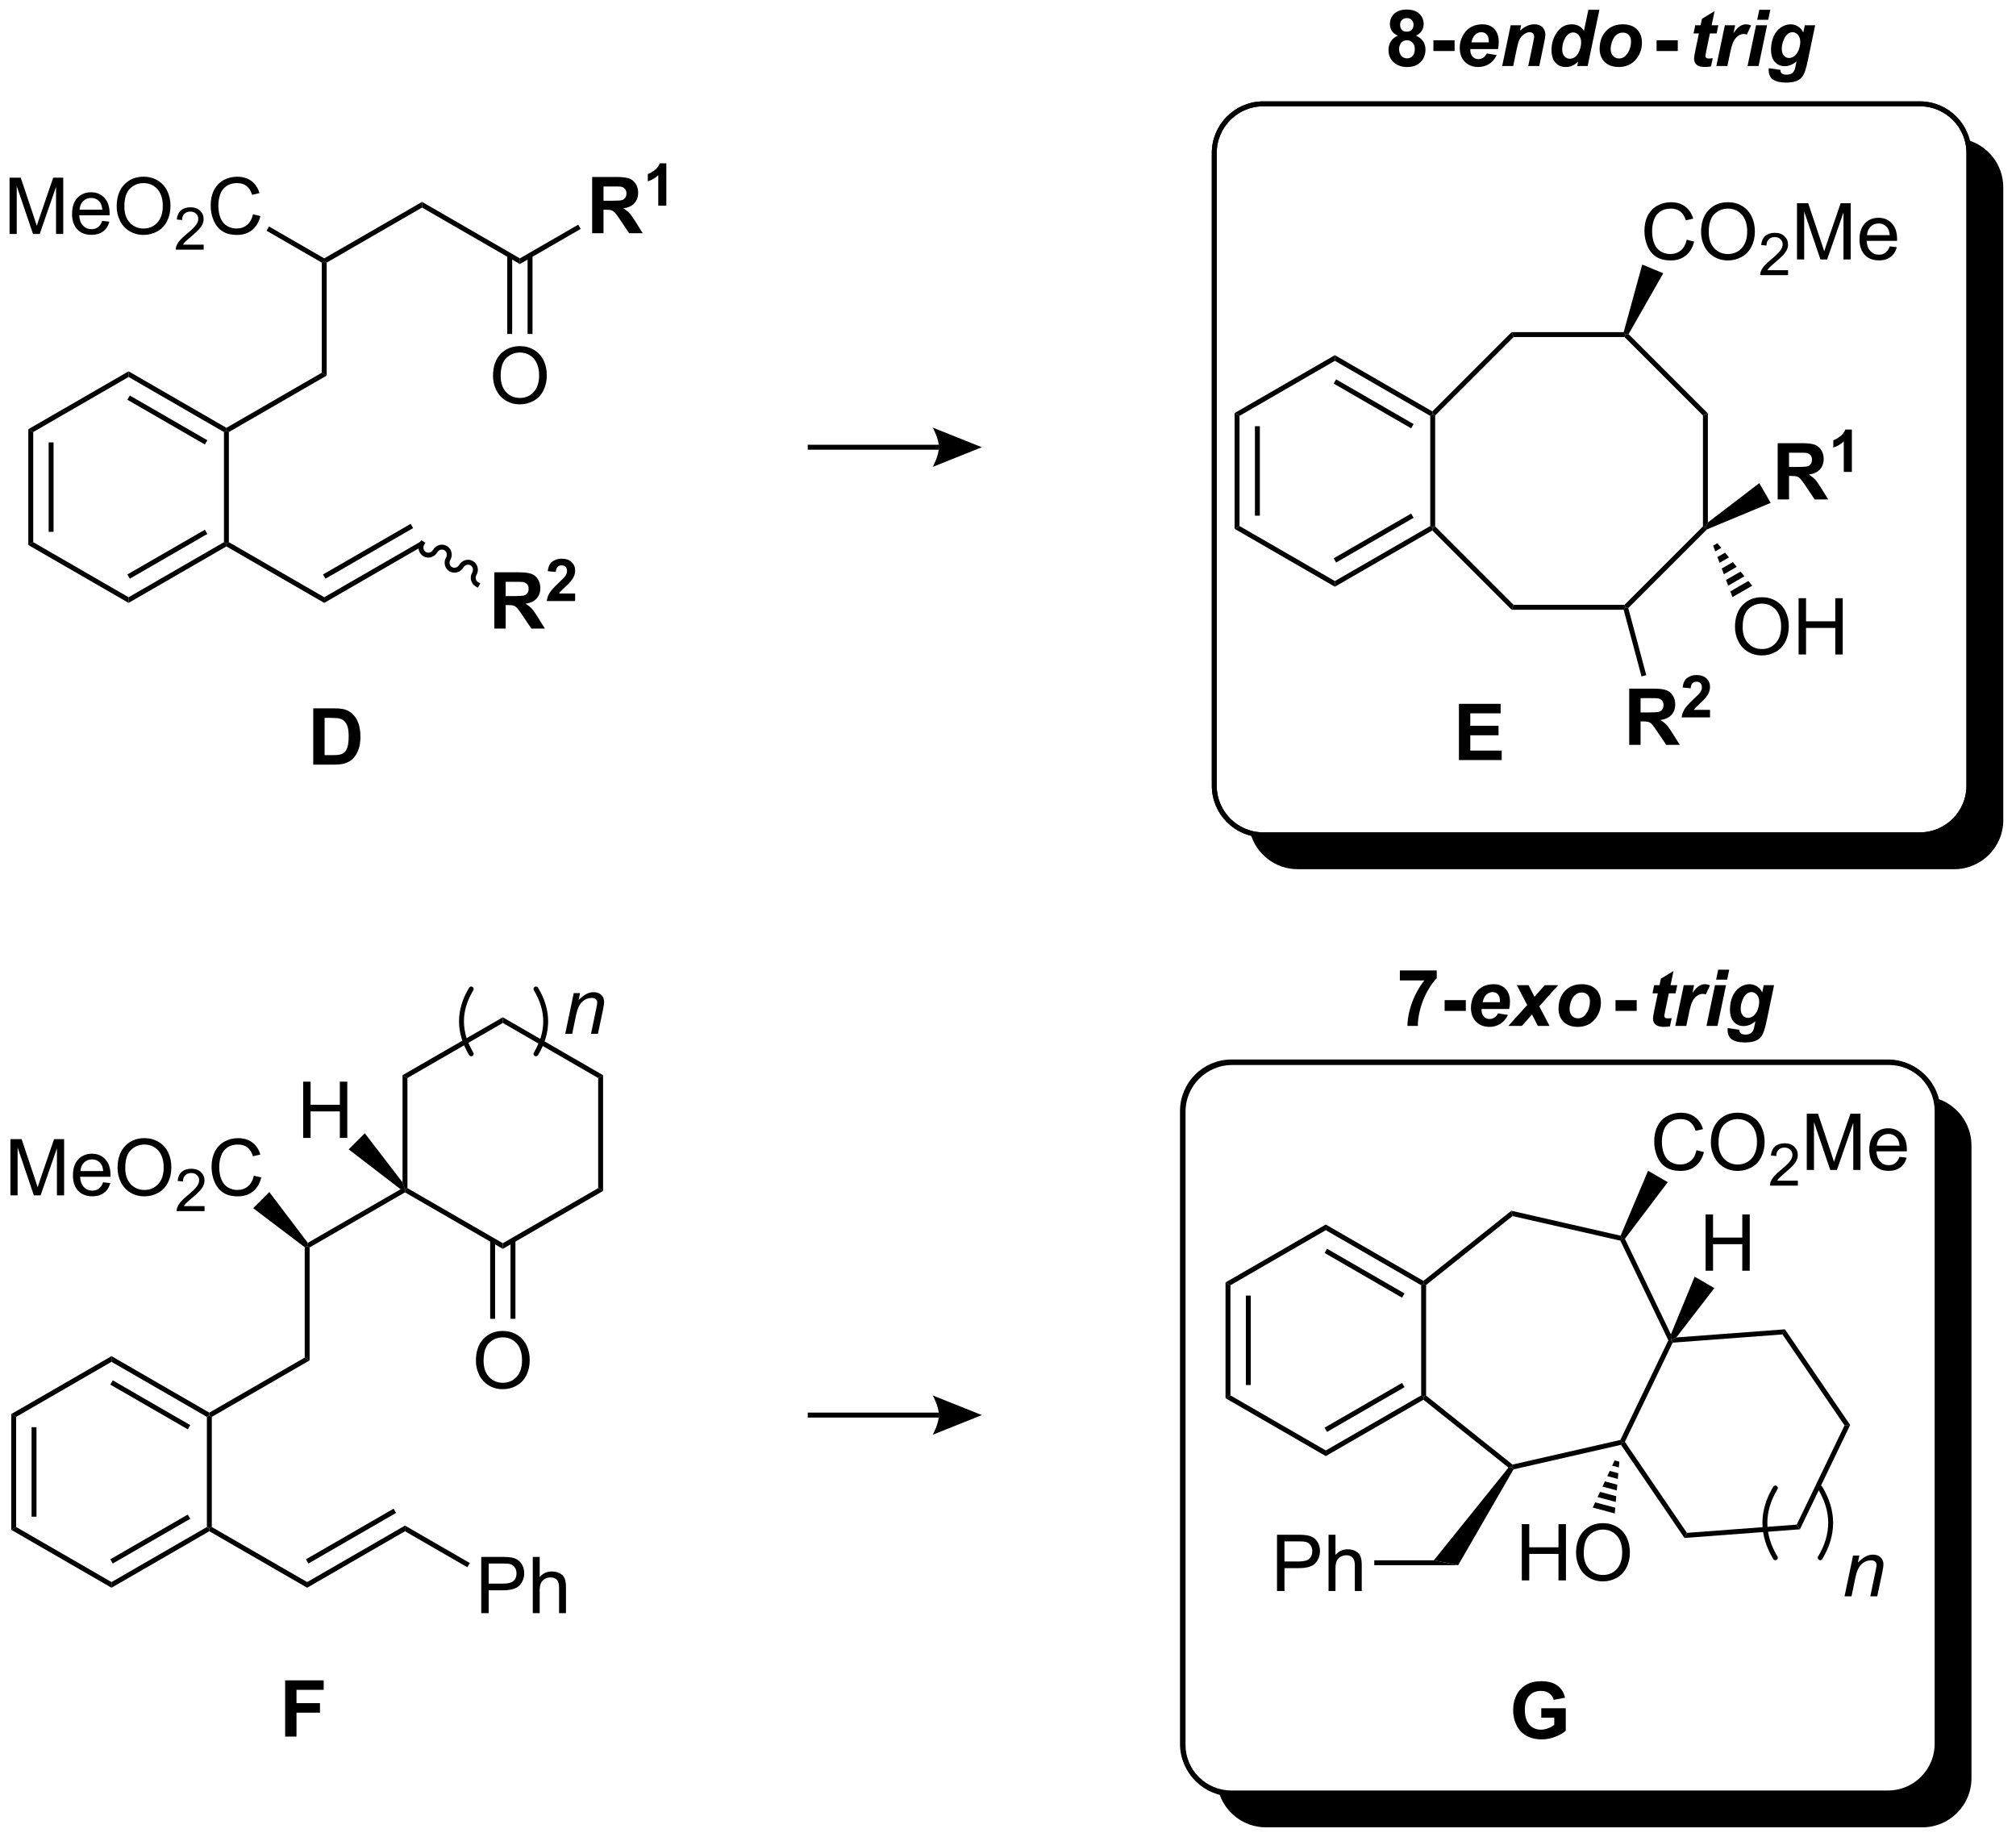 <?xml version="1.0" encoding="UTF-8"?>
<!DOCTYPE svg PUBLIC '-//W3C//DTD SVG 1.0//EN'
          'http://www.w3.org/TR/2001/REC-SVG-20010904/DTD/svg10.dtd'>
<svg stroke-dasharray="none" shape-rendering="auto" xmlns="http://www.w3.org/2000/svg" font-family="'Dialog'" text-rendering="auto" width="563" fill-opacity="1" color-interpolation="auto" color-rendering="auto" preserveAspectRatio="xMidYMid meet" font-size="12px" viewBox="0 0 563 513" fill="black" xmlns:xlink="http://www.w3.org/1999/xlink" stroke="black" image-rendering="auto" stroke-miterlimit="10" stroke-linecap="square" stroke-linejoin="miter" font-style="normal" stroke-width="1" height="513" stroke-dashoffset="0" font-weight="normal" stroke-opacity="1"
><!--Generated by the Batik Graphics2D SVG Generator--><defs id="genericDefs"
  /><g
  ><defs id="defs1"
    ><clipPath clipPathUnits="userSpaceOnUse" id="clipPath1"
      ><path d="M2.03 2.343 L212.818 2.343 L212.818 194.701 L2.03 194.701 L2.03 2.343 Z"
      /></clipPath
      ><clipPath clipPathUnits="userSpaceOnUse" id="clipPath2"
      ><path d="M12.816 22.087 L12.816 209.097 L217.742 209.097 L217.742 22.087 Z"
      /></clipPath
      ><clipPath clipPathUnits="userSpaceOnUse" id="clipPath3"
      ><path d="M12.816 22.087 L12.816 208.989 L217.357 208.989 L217.357 22.087 Z"
      /></clipPath
    ></defs
    ><g stroke-width="0.5" transform="scale(2.667,2.667) translate(-2.03,-2.343) matrix(1.029,0,0,1.029,-11.152,-20.376)"
    ><path fill="none" d="M133.202 135.203 C133.202 132.442 135.44 130.203 138.202 130.203 L138.202 130.203 L205.031 130.203 C207.792 130.203 210.031 132.442 210.031 135.203 L210.031 135.203 L210.031 199.625 C210.031 202.386 207.792 204.625 205.031 204.625 L205.031 204.625 L138.202 204.625 C135.44 204.625 133.202 202.386 133.202 199.625 Z" clip-path="url(#clipPath3)"
    /></g
    ><g stroke-width="0.5" transform="matrix(2.743,0,0,2.743,-35.152,-60.583)"
    ><path fill="none" d="M133.202 135.203 C133.202 132.442 135.44 130.203 138.202 130.203 L138.202 130.203 L205.031 130.203 C207.792 130.203 210.031 132.442 210.031 135.203 L210.031 135.203 L210.031 199.625 C210.031 202.386 207.792 204.625 205.031 204.625 L205.031 204.625 L138.202 204.625 C135.44 204.625 133.202 202.386 133.202 199.625 Z" clip-path="url(#clipPath3)"
    /></g
    ><g transform="matrix(2.743,0,0,2.743,-35.152,-60.583)"
    ><path d="M209.854 133.88 C209.969 134.302 210.031 134.745 210.031 135.203 L210.031 199.625 C210.031 202.386 207.792 204.625 205.031 204.625 L138.202 204.625 C137.744 204.625 137.3 204.563 136.879 204.448 L136.879 204.448 C137.459 206.567 139.398 208.125 141.702 208.125 L208.531 208.125 C211.292 208.125 213.531 205.886 213.531 203.125 L213.531 138.703 C213.531 136.4 211.973 134.46 209.854 133.88 Z" stroke="none" clip-path="url(#clipPath3)"
    /></g
    ><g transform="matrix(2.743,0,0,2.743,-35.152,-60.583)"
    ><path d="M155.133 25.718 Q154.709 25.538 154.514 25.226 Q154.321 24.911 154.321 24.536 Q154.321 23.895 154.769 23.479 Q155.217 23.059 156.04 23.059 Q156.857 23.059 157.308 23.479 Q157.758 23.895 157.758 24.536 Q157.758 24.934 157.55 25.244 Q157.344 25.554 156.969 25.718 Q157.446 25.911 157.693 26.278 Q157.943 26.645 157.943 27.124 Q157.943 27.919 157.435 28.416 Q156.93 28.911 156.092 28.911 Q155.31 28.911 154.79 28.499 Q154.178 28.015 154.178 27.171 Q154.178 26.708 154.407 26.32 Q154.639 25.929 155.133 25.718 ZM155.36 24.614 Q155.36 24.942 155.545 25.127 Q155.732 25.309 156.04 25.309 Q156.352 25.309 156.54 25.124 Q156.727 24.937 156.727 24.609 Q156.727 24.301 156.542 24.116 Q156.357 23.929 156.053 23.929 Q155.735 23.929 155.548 24.116 Q155.36 24.304 155.36 24.614 ZM155.258 27.067 Q155.258 27.52 155.49 27.775 Q155.725 28.028 156.071 28.028 Q156.412 28.028 156.633 27.783 Q156.857 27.538 156.857 27.077 Q156.857 26.676 156.631 26.432 Q156.404 26.187 156.055 26.187 Q155.654 26.187 155.456 26.465 Q155.258 26.741 155.258 27.067 ZM158.752 27.281 L158.752 26.184 L160.908 26.184 L160.908 27.281 L158.752 27.281 Z" stroke="none" clip-path="url(#clipPath3)"
    /></g
    ><g transform="matrix(2.743,0,0,2.743,-35.152,-60.583)"
    ><path d="M165.325 27.083 L162.512 27.083 Q162.51 27.148 162.51 27.184 Q162.51 27.598 162.744 27.854 Q162.981 28.106 163.322 28.106 Q163.88 28.106 164.192 27.528 L165.197 27.695 Q164.903 28.301 164.413 28.606 Q163.924 28.908 163.315 28.908 Q162.478 28.908 161.955 28.38 Q161.432 27.848 161.432 26.976 Q161.432 26.124 161.903 25.46 Q162.549 24.562 163.744 24.562 Q164.505 24.562 164.952 25.033 Q165.403 25.505 165.403 26.351 Q165.403 26.757 165.325 27.083 ZM164.38 26.398 Q164.385 26.325 164.385 26.286 Q164.385 25.825 164.176 25.596 Q163.971 25.364 163.622 25.364 Q163.275 25.364 162.999 25.627 Q162.723 25.887 162.627 26.398 L164.38 26.398 ZM166.618 24.661 L167.68 24.661 L167.571 25.2 Q167.969 24.856 168.316 24.71 Q168.662 24.562 169.045 24.562 Q169.555 24.562 169.85 24.856 Q170.147 25.148 170.147 25.632 Q170.147 25.851 170.016 26.46 L169.529 28.809 L168.407 28.809 L168.899 26.452 Q169.008 25.926 169.008 25.825 Q169.008 25.609 168.881 25.486 Q168.756 25.364 168.529 25.364 Q168.282 25.364 167.98 25.572 Q167.68 25.778 167.508 26.116 Q167.383 26.359 167.227 27.106 L166.873 28.809 L165.751 28.809 L166.618 24.661 ZM174.455 28.809 L173.393 28.809 L173.486 28.359 Q173.182 28.653 172.885 28.781 Q172.59 28.908 172.221 28.908 Q171.575 28.908 171.174 28.468 Q170.775 28.028 170.775 27.169 Q170.775 26.171 171.338 25.366 Q171.9 24.562 172.825 24.562 Q173.661 24.562 174.08 25.226 L174.528 23.083 L175.65 23.083 L174.455 28.809 ZM171.864 27.122 Q171.864 27.567 172.088 27.817 Q172.315 28.067 172.643 28.067 Q172.947 28.067 173.21 27.859 Q173.473 27.648 173.632 27.218 Q173.791 26.788 173.791 26.395 Q173.791 25.945 173.549 25.669 Q173.307 25.39 172.989 25.39 Q172.497 25.39 172.179 25.937 Q171.864 26.484 171.864 27.122 ZM175.673 27.085 Q175.673 25.934 176.324 25.249 Q176.975 24.562 178.032 24.562 Q178.951 24.562 179.467 25.07 Q179.982 25.575 179.982 26.429 Q179.982 27.437 179.337 28.174 Q178.693 28.908 177.61 28.908 Q177.024 28.908 176.571 28.674 Q176.118 28.437 175.894 28.007 Q175.673 27.577 175.673 27.085 ZM178.868 26.286 Q178.868 25.887 178.636 25.648 Q178.404 25.406 178.037 25.406 Q177.673 25.406 177.391 25.632 Q177.11 25.856 176.954 26.283 Q176.798 26.71 176.798 27.07 Q176.798 27.515 177.04 27.778 Q177.282 28.038 177.649 28.038 Q178.11 28.038 178.423 27.645 Q178.868 27.085 178.868 26.286 Z" stroke="none" clip-path="url(#clipPath3)"
    /></g
    ><g transform="matrix(2.743,0,0,2.743,-35.152,-60.583)"
    ><path d="M181.473 27.281 L181.473 26.184 L183.63 26.184 L183.63 27.281 L181.473 27.281 Z" stroke="none" clip-path="url(#clipPath3)"
    /></g
    ><g transform="matrix(2.743,0,0,2.743,-35.152,-60.583)"
    ><path d="M185.236 25.491 L185.408 24.661 L185.955 24.661 L186.093 23.997 L187.377 23.223 L187.077 24.661 L187.76 24.661 L187.588 25.491 L186.9 25.491 L186.538 27.231 Q186.44 27.702 186.44 27.77 Q186.44 27.898 186.52 27.971 Q186.603 28.044 186.82 28.044 Q186.893 28.044 187.19 28.015 L187.015 28.848 Q186.726 28.908 186.421 28.908 Q185.827 28.908 185.557 28.679 Q185.288 28.45 185.288 28.044 Q185.288 27.851 185.432 27.161 L185.781 25.491 L185.236 25.491 ZM188.424 24.661 L189.471 24.661 L189.304 25.465 Q189.89 24.562 190.572 24.562 Q190.815 24.562 191.093 24.684 L190.663 25.601 Q190.51 25.546 190.338 25.546 Q190.049 25.546 189.749 25.765 Q189.452 25.984 189.283 26.351 Q189.117 26.715 188.952 27.507 L188.679 28.809 L187.557 28.809 L188.424 24.661 ZM191.928 23.083 L193.05 23.083 L192.839 24.098 L191.717 24.098 L191.928 23.083 ZM191.6 24.661 L192.722 24.661 L191.855 28.809 L190.732 28.809 L191.6 24.661 ZM192.898 29.028 L194.08 29.2 Q194.08 29.38 194.137 29.471 Q194.197 29.564 194.327 29.627 Q194.46 29.692 194.687 29.692 Q195.041 29.692 195.257 29.551 Q195.416 29.442 195.518 29.2 Q195.58 29.049 195.679 28.536 L195.718 28.34 Q195.135 28.825 194.515 28.825 Q193.906 28.825 193.515 28.395 Q193.124 27.965 193.124 27.137 Q193.124 26.406 193.39 25.796 Q193.656 25.187 194.135 24.874 Q194.617 24.562 195.117 24.562 Q195.531 24.562 195.874 24.781 Q196.218 24.999 196.408 25.395 L196.565 24.661 L197.617 24.661 L196.898 28.116 Q196.721 28.95 196.598 29.304 Q196.478 29.661 196.322 29.872 Q196.166 30.083 195.927 30.226 Q195.69 30.369 195.364 30.432 Q195.041 30.494 194.663 30.494 Q193.783 30.494 193.333 30.192 Q192.885 29.892 192.885 29.192 Q192.885 29.119 192.898 29.028 ZM194.218 27.023 Q194.218 27.497 194.429 27.744 Q194.643 27.991 194.963 27.991 Q195.257 27.991 195.531 27.77 Q195.807 27.546 195.952 27.137 Q196.101 26.726 196.101 26.343 Q196.101 25.903 195.861 25.635 Q195.624 25.364 195.312 25.364 Q195.01 25.364 194.757 25.604 Q194.507 25.84 194.343 26.335 Q194.218 26.718 194.218 27.023 Z" stroke="none" clip-path="url(#clipPath3)"
    /></g
    ><g stroke-width="0.5" transform="matrix(2.743,0,0,2.743,-35.152,-60.583)"
    ><path fill="none" d="M136.441 37.657 C136.441 34.896 138.679 32.657 141.441 32.657 L141.441 32.657 L208.27 32.657 C211.031 32.657 213.27 34.896 213.27 37.657 L213.27 37.657 L213.27 102.079 C213.27 104.84 211.031 107.079 208.27 107.079 L208.27 107.079 L141.441 107.079 C138.679 107.079 136.441 104.84 136.441 102.079 Z" clip-path="url(#clipPath3)"
    /></g
    ><g stroke-width="0.5" transform="matrix(2.743,0,0,2.743,-35.152,-60.583)"
    ><path fill="none" d="M136.441 37.657 C136.441 34.896 138.679 32.657 141.441 32.657 L141.441 32.657 L208.27 32.657 C211.031 32.657 213.27 34.896 213.27 37.657 L213.27 37.657 L213.27 102.079 C213.27 104.84 211.031 107.079 208.27 107.079 L208.27 107.079 L141.441 107.079 C138.679 107.079 136.441 104.84 136.441 102.079 Z" clip-path="url(#clipPath3)"
    /></g
    ><g transform="matrix(2.743,0,0,2.743,-35.152,-60.583)"
    ><path d="M213.093 36.334 L213.093 36.334 C213.208 36.756 213.27 37.199 213.27 37.657 L213.27 102.079 C213.27 104.84 211.031 107.079 208.27 107.079 L141.441 107.079 C140.983 107.079 140.539 107.017 140.118 106.902 L140.118 106.902 C140.698 109.021 142.637 110.579 144.941 110.579 L211.77 110.579 C214.531 110.579 216.77 108.34 216.77 105.579 L216.77 41.157 C216.77 38.854 215.213 36.914 213.093 36.334 Z" stroke="none" clip-path="url(#clipPath3)"
    /></g
    ><g transform="matrix(2.743,0,0,2.743,-35.152,-60.583)"
    ><path d="M15.698 65.784 L16.198 66.073 L16.198 77.284 L15.698 77.573 ZM17.768 67.124 L17.768 76.234 L18.268 76.234 L18.268 67.124 Z" stroke="none" clip-path="url(#clipPath3)"
    /></g
    ><g transform="matrix(2.743,0,0,2.743,-35.152,-60.583)"
    ><path d="M15.698 77.573 L16.198 77.284 L25.907 82.89 L25.907 83.467 Z" stroke="none" clip-path="url(#clipPath3)"
    /></g
    ><g transform="matrix(2.743,0,0,2.743,-35.152,-60.583)"
    ><path d="M25.907 83.467 L25.907 82.89 L35.617 77.284 L35.867 77.429 L35.867 77.717 ZM26.032 81.005 L33.922 76.45 L33.672 76.017 L25.782 80.572 Z" stroke="none" clip-path="url(#clipPath3)"
    /></g
    ><g transform="matrix(2.743,0,0,2.743,-35.152,-60.583)"
    ><path d="M36.117 77.284 L35.867 77.429 L35.617 77.284 L35.617 66.073 L35.867 65.929 L36.117 66.073 Z" stroke="none" clip-path="url(#clipPath3)"
    /></g
    ><g transform="matrix(2.743,0,0,2.743,-35.152,-60.583)"
    ><path d="M35.867 65.64 L35.867 65.929 L35.617 66.073 L25.907 60.467 L25.907 59.89 ZM33.922 66.907 L26.032 62.352 L25.782 62.785 L33.672 67.34 Z" stroke="none" clip-path="url(#clipPath3)"
    /></g
    ><g transform="matrix(2.743,0,0,2.743,-35.152,-60.583)"
    ><path d="M25.907 59.89 L25.907 60.467 L16.198 66.073 L15.698 65.784 Z" stroke="none" clip-path="url(#clipPath3)"
    /></g
    ><g transform="matrix(2.743,0,0,2.743,-35.152,-60.583)"
    ><path d="M36.117 66.073 L35.867 65.929 L35.867 65.64 L45.576 60.034 L46.076 60.323 Z" stroke="none" clip-path="url(#clipPath3)"
    /></g
    ><g transform="matrix(2.743,0,0,2.743,-35.152,-60.583)"
    ><path d="M46.076 60.323 L45.576 60.034 L45.576 48.823 L45.826 48.679 L46.076 48.823 Z" stroke="none" clip-path="url(#clipPath3)"
    /></g
    ><g transform="matrix(2.743,0,0,2.743,-35.152,-60.583)"
    ><path d="M13.788 45.904 L13.788 40.177 L14.928 40.177 L16.285 44.232 Q16.473 44.797 16.558 45.078 Q16.655 44.766 16.863 44.161 L18.233 40.177 L19.254 40.177 L19.254 45.904 L18.522 45.904 L18.522 41.109 L16.858 45.904 L16.176 45.904 L14.519 41.029 L14.519 45.904 L13.788 45.904 ZM23.225 44.568 L23.952 44.656 Q23.78 45.294 23.314 45.646 Q22.85 45.997 22.129 45.997 Q21.217 45.997 20.683 45.438 Q20.152 44.875 20.152 43.864 Q20.152 42.818 20.691 42.239 Q21.23 41.661 22.09 41.661 Q22.921 41.661 23.447 42.229 Q23.975 42.794 23.975 43.82 Q23.975 43.883 23.973 44.008 L20.879 44.008 Q20.918 44.693 21.264 45.057 Q21.613 45.419 22.131 45.419 Q22.519 45.419 22.793 45.216 Q23.066 45.013 23.225 44.568 ZM20.918 43.43 L23.233 43.43 Q23.186 42.906 22.967 42.646 Q22.631 42.239 22.098 42.239 Q21.613 42.239 21.282 42.565 Q20.952 42.888 20.918 43.43 ZM24.695 43.114 Q24.695 41.688 25.461 40.883 Q26.227 40.075 27.437 40.075 Q28.229 40.075 28.864 40.456 Q29.503 40.833 29.836 41.51 Q30.172 42.188 30.172 43.047 Q30.172 43.919 29.82 44.607 Q29.469 45.294 28.823 45.648 Q28.18 46.003 27.432 46.003 Q26.625 46.003 25.987 45.612 Q25.352 45.219 25.023 44.544 Q24.695 43.867 24.695 43.114 ZM25.477 43.125 Q25.477 44.161 26.031 44.758 Q26.588 45.352 27.43 45.352 Q28.284 45.352 28.836 44.75 Q29.39 44.148 29.39 43.044 Q29.39 42.344 29.154 41.823 Q28.917 41.302 28.461 41.016 Q28.008 40.727 27.44 40.727 Q26.635 40.727 26.055 41.281 Q25.477 41.833 25.477 43.125 Z" stroke="none" clip-path="url(#clipPath3)"
    /></g
    ><g transform="matrix(2.743,0,0,2.743,-35.152,-60.583)"
    ><path d="M33.551 46.996 L33.551 47.504 L30.711 47.504 Q30.706 47.312 30.774 47.136 Q30.881 46.847 31.12 46.566 Q31.36 46.285 31.811 45.916 Q32.51 45.342 32.756 45.006 Q33.002 44.67 33.002 44.371 Q33.002 44.058 32.778 43.843 Q32.555 43.627 32.194 43.627 Q31.813 43.627 31.584 43.855 Q31.356 44.084 31.354 44.488 L30.811 44.433 Q30.868 43.826 31.231 43.51 Q31.594 43.191 32.206 43.191 Q32.825 43.191 33.184 43.535 Q33.545 43.877 33.545 44.383 Q33.545 44.64 33.44 44.89 Q33.334 45.138 33.088 45.414 Q32.844 45.689 32.276 46.17 Q31.801 46.568 31.666 46.711 Q31.532 46.853 31.444 46.996 L33.551 46.996 Z" stroke="none" clip-path="url(#clipPath3)"
    /></g
    ><g transform="matrix(2.743,0,0,2.743,-35.152,-60.583)"
    ><path d="M38.57 43.896 L39.328 44.086 Q39.091 45.021 38.471 45.513 Q37.851 46.003 36.958 46.003 Q36.031 46.003 35.45 45.625 Q34.872 45.247 34.567 44.534 Q34.265 43.818 34.265 42.997 Q34.265 42.102 34.606 41.438 Q34.95 40.771 35.58 40.424 Q36.21 40.078 36.968 40.078 Q37.828 40.078 38.414 40.516 Q38.999 40.953 39.231 41.747 L38.484 41.922 Q38.286 41.297 37.906 41.013 Q37.528 40.727 36.953 40.727 Q36.294 40.727 35.849 41.044 Q35.406 41.359 35.226 41.893 Q35.046 42.427 35.046 42.992 Q35.046 43.724 35.26 44.268 Q35.474 44.812 35.921 45.083 Q36.372 45.352 36.895 45.352 Q37.531 45.352 37.971 44.984 Q38.414 44.617 38.57 43.896 Z" stroke="none" clip-path="url(#clipPath3)"
    /></g
    ><g transform="matrix(2.743,0,0,2.743,-35.152,-60.583)"
    ><path d="M45.826 48.39 L45.826 48.679 L45.576 48.823 L39.956 45.578 L40.206 45.145 Z" stroke="none" clip-path="url(#clipPath3)"
    /></g
    ><g transform="matrix(2.743,0,0,2.743,-35.152,-60.583)"
    ><path d="M46.076 48.823 L45.826 48.679 L45.826 48.39 L55.785 42.64 L55.785 43.217 Z" stroke="none" clip-path="url(#clipPath3)"
    /></g
    ><g transform="matrix(2.743,0,0,2.743,-35.152,-60.583)"
    ><path d="M55.785 43.217 L55.785 42.64 L65.745 48.39 L65.745 48.967 Z" stroke="none" clip-path="url(#clipPath3)"
    /></g
    ><g transform="matrix(2.743,0,0,2.743,-35.152,-60.583)"
    ><path d="M73.102 45.829 L73.102 40.102 L75.537 40.102 Q76.454 40.102 76.871 40.256 Q77.287 40.409 77.537 40.805 Q77.787 41.198 77.787 41.706 Q77.787 42.352 77.407 42.771 Q77.029 43.191 76.274 43.3 Q76.649 43.519 76.894 43.782 Q77.139 44.042 77.553 44.711 L78.251 45.829 L76.868 45.829 L76.032 44.581 Q75.587 43.914 75.423 43.74 Q75.259 43.566 75.074 43.503 Q74.891 43.438 74.493 43.438 L74.259 43.438 L74.259 45.829 L73.102 45.829 ZM74.259 42.524 L75.115 42.524 Q75.946 42.524 76.152 42.454 Q76.36 42.383 76.477 42.211 Q76.594 42.039 76.594 41.782 Q76.594 41.493 76.441 41.316 Q76.287 41.136 76.006 41.089 Q75.865 41.071 75.162 41.071 L74.259 41.071 L74.259 42.524 Z" stroke="none" clip-path="url(#clipPath3)"
    /></g
    ><g transform="matrix(2.743,0,0,2.743,-35.152,-60.583)"
    ><path d="M80.655 43.029 L79.833 43.029 L79.833 39.925 Q79.382 40.347 78.768 40.55 L78.768 39.802 Q79.091 39.697 79.468 39.404 Q79.847 39.109 79.987 38.716 L80.655 38.716 L80.655 43.029 Z" stroke="none" clip-path="url(#clipPath3)"
    /></g
    ><g transform="matrix(2.743,0,0,2.743,-35.152,-60.583)"
    ><path d="M65.745 48.967 L65.745 48.39 L71.685 44.96 L71.935 45.393 Z" stroke="none" clip-path="url(#clipPath3)"
    /></g
    ><g transform="matrix(2.743,0,0,2.743,-35.152,-60.583)"
    ><path d="M63.008 60.364 Q63.008 58.937 63.773 58.133 Q64.539 57.325 65.75 57.325 Q66.541 57.325 67.177 57.706 Q67.815 58.083 68.148 58.76 Q68.484 59.437 68.484 60.297 Q68.484 61.169 68.133 61.857 Q67.781 62.544 67.135 62.898 Q66.492 63.252 65.745 63.252 Q64.937 63.252 64.299 62.862 Q63.664 62.469 63.336 61.794 Q63.008 61.117 63.008 60.364 ZM63.789 60.375 Q63.789 61.411 64.344 62.008 Q64.901 62.601 65.742 62.601 Q66.596 62.601 67.148 62 Q67.703 61.398 67.703 60.294 Q67.703 59.594 67.466 59.073 Q67.229 58.552 66.773 58.266 Q66.32 57.976 65.752 57.976 Q64.948 57.976 64.367 58.531 Q63.789 59.083 63.789 60.375 Z" stroke="none" clip-path="url(#clipPath3)"
    /></g
    ><g transform="matrix(2.743,0,0,2.743,-35.152,-60.583)"
    ><path d="M64.46 48.081 L64.46 56.089 L64.96 56.089 L64.96 48.081 ZM66.53 48.081 L66.53 56.089 L67.03 56.089 L67.03 48.081 Z" stroke="none" clip-path="url(#clipPath3)"
    /></g
    ><g transform="matrix(2.743,0,0,2.743,-35.152,-60.583)"
    ><path d="M35.867 77.717 L35.867 77.429 L36.117 77.284 L45.826 82.89 L45.826 83.467 Z" stroke="none" clip-path="url(#clipPath3)"
    /></g
    ><g transform="matrix(2.743,0,0,2.743,-35.152,-60.583)"
    ><path d="M45.826 83.467 L45.826 82.89 L55.66 77.212 L55.91 77.645 ZM45.951 81.005 L54.875 75.852 L54.625 75.419 L45.701 80.572 Z" stroke="none" clip-path="url(#clipPath3)"
    /></g
    ><g transform="matrix(2.743,0,0,2.743,-35.152,-60.583)"
    ><path d="M95.052 67.869 L108.404 67.869 L108.404 67.369 L95.052 67.369 ZM112.779 67.619 L107.779 69.619 C107.779 69.619 108.404 68.494 108.404 67.619 C108.404 66.744 107.779 65.619 107.779 65.619 Z" stroke="none" clip-path="url(#clipPath3)"
    /></g
    ><g transform="matrix(2.743,0,0,2.743,-35.152,-60.583)"
    ><path d="M138.511 64.138 L139.011 64.427 L139.011 75.638 L138.511 75.927 ZM140.581 65.478 L140.581 74.587 L141.081 74.587 L141.081 65.478 Z" stroke="none" clip-path="url(#clipPath3)"
    /></g
    ><g transform="matrix(2.743,0,0,2.743,-35.152,-60.583)"
    ><path d="M138.511 75.927 L139.011 75.638 L148.72 81.244 L148.72 81.821 Z" stroke="none" clip-path="url(#clipPath3)"
    /></g
    ><g transform="matrix(2.743,0,0,2.743,-35.152,-60.583)"
    ><path d="M148.72 81.821 L148.72 81.244 L158.43 75.638 L158.68 75.782 L158.639 76.095 ZM148.845 79.359 L156.735 74.804 L156.485 74.371 L148.595 78.926 Z" stroke="none" clip-path="url(#clipPath3)"
    /></g
    ><g transform="matrix(2.743,0,0,2.743,-35.152,-60.583)"
    ><path d="M158.93 75.679 L158.68 75.782 L158.43 75.638 L158.43 64.427 L158.68 64.282 L158.93 64.386 Z" stroke="none" clip-path="url(#clipPath3)"
    /></g
    ><g transform="matrix(2.743,0,0,2.743,-35.152,-60.583)"
    ><path d="M158.639 63.97 L158.68 64.282 L158.43 64.427 L148.72 58.821 L148.72 58.244 ZM156.735 65.261 L148.845 60.706 L148.595 61.139 L156.485 65.694 Z" stroke="none" clip-path="url(#clipPath3)"
    /></g
    ><g transform="matrix(2.743,0,0,2.743,-35.152,-60.583)"
    ><path d="M148.72 58.244 L148.72 58.821 L139.011 64.427 L138.511 64.138 Z" stroke="none" clip-path="url(#clipPath3)"
    /></g
    ><g transform="matrix(2.743,0,0,2.743,-35.152,-60.583)"
    ><path d="M158.639 76.095 L158.68 75.782 L158.93 75.679 L166.915 83.664 L166.708 84.164 Z" stroke="none" clip-path="url(#clipPath3)"
    /></g
    ><g transform="matrix(2.743,0,0,2.743,-35.152,-60.583)"
    ><path d="M166.708 84.164 L166.915 83.664 L178.208 83.664 L178.312 83.914 L178.12 84.164 Z" stroke="none" clip-path="url(#clipPath3)"
    /></g
    ><g transform="matrix(2.743,0,0,2.743,-35.152,-60.583)"
    ><path d="M178.59 83.989 L178.312 83.914 L178.208 83.664 L186.193 75.679 L186.443 75.782 L186.589 75.99 Z" stroke="none" clip-path="url(#clipPath3)"
    /></g
    ><g transform="matrix(2.743,0,0,2.743,-35.152,-60.583)"
    ><path d="M186.693 75.279 L186.443 75.782 L186.193 75.679 L186.193 64.386 L186.693 64.179 Z" stroke="none" clip-path="url(#clipPath3)"
    /></g
    ><g transform="matrix(2.743,0,0,2.743,-35.152,-60.583)"
    ><path d="M186.693 64.179 L186.193 64.386 L178.208 56.401 L178.312 56.151 L178.622 56.107 Z" stroke="none" clip-path="url(#clipPath3)"
    /></g
    ><g transform="matrix(2.743,0,0,2.743,-35.152,-60.583)"
    ><path d="M178.123 55.901 L178.312 56.151 L178.208 56.401 L166.915 56.401 L166.708 55.901 Z" stroke="none" clip-path="url(#clipPath3)"
    /></g
    ><g transform="matrix(2.743,0,0,2.743,-35.152,-60.583)"
    ><path d="M166.708 55.901 L166.915 56.401 L158.93 64.386 L158.68 64.282 L158.639 63.97 Z" stroke="none" clip-path="url(#clipPath3)"
    /></g
    ><g transform="matrix(2.743,0,0,2.743,-35.152,-60.583)"
    ><path d="M184.541 46.493 L185.298 46.683 Q185.061 47.618 184.442 48.11 Q183.822 48.6 182.929 48.6 Q182.001 48.6 181.421 48.222 Q180.843 47.845 180.538 47.131 Q180.236 46.415 180.236 45.595 Q180.236 44.699 180.577 44.035 Q180.921 43.368 181.551 43.022 Q182.181 42.675 182.939 42.675 Q183.798 42.675 184.384 43.113 Q184.97 43.55 185.202 44.345 L184.455 44.519 Q184.257 43.894 183.876 43.61 Q183.499 43.324 182.923 43.324 Q182.264 43.324 181.819 43.642 Q181.376 43.957 181.197 44.491 Q181.017 45.024 181.017 45.59 Q181.017 46.321 181.231 46.866 Q181.444 47.41 181.892 47.681 Q182.343 47.949 182.866 47.949 Q183.501 47.949 183.942 47.582 Q184.384 47.215 184.541 46.493 ZM186.003 45.712 Q186.003 44.285 186.768 43.48 Q187.534 42.673 188.745 42.673 Q189.537 42.673 190.172 43.053 Q190.81 43.431 191.143 44.108 Q191.479 44.785 191.479 45.644 Q191.479 46.517 191.128 47.204 Q190.776 47.892 190.13 48.246 Q189.487 48.6 188.74 48.6 Q187.932 48.6 187.294 48.209 Q186.659 47.816 186.331 47.142 Q186.003 46.465 186.003 45.712 ZM186.784 45.722 Q186.784 46.759 187.339 47.355 Q187.896 47.949 188.737 47.949 Q189.591 47.949 190.143 47.347 Q190.698 46.746 190.698 45.642 Q190.698 44.941 190.461 44.42 Q190.224 43.899 189.768 43.613 Q189.315 43.324 188.748 43.324 Q187.943 43.324 187.362 43.879 Q186.784 44.431 186.784 45.722 Z" stroke="none" clip-path="url(#clipPath3)"
    /></g
    ><g transform="matrix(2.743,0,0,2.743,-35.152,-60.583)"
    ><path d="M194.859 49.593 L194.859 50.101 L192.019 50.101 Q192.013 49.91 192.082 49.734 Q192.189 49.445 192.427 49.163 Q192.667 48.882 193.119 48.513 Q193.818 47.939 194.064 47.603 Q194.31 47.267 194.31 46.968 Q194.31 46.656 194.085 46.441 Q193.863 46.224 193.501 46.224 Q193.121 46.224 192.892 46.453 Q192.664 46.681 192.662 47.085 L192.119 47.031 Q192.175 46.423 192.539 46.107 Q192.902 45.788 193.513 45.788 Q194.132 45.788 194.492 46.132 Q194.853 46.474 194.853 46.98 Q194.853 47.238 194.748 47.488 Q194.642 47.736 194.396 48.011 Q194.152 48.286 193.583 48.767 Q193.109 49.166 192.974 49.308 Q192.839 49.451 192.751 49.593 L194.859 49.593 Z" stroke="none" clip-path="url(#clipPath3)"
    /></g
    ><g transform="matrix(2.743,0,0,2.743,-35.152,-60.583)"
    ><path d="M195.768 48.501 L195.768 42.774 L196.909 42.774 L198.265 46.829 Q198.453 47.394 198.539 47.675 Q198.635 47.363 198.844 46.759 L200.213 42.774 L201.234 42.774 L201.234 48.501 L200.502 48.501 L200.502 43.707 L198.838 48.501 L198.156 48.501 L196.5 43.626 L196.5 48.501 L195.768 48.501 ZM205.206 47.165 L205.932 47.254 Q205.76 47.892 205.294 48.243 Q204.831 48.595 204.109 48.595 Q203.198 48.595 202.664 48.035 Q202.133 47.472 202.133 46.462 Q202.133 45.415 202.672 44.837 Q203.211 44.259 204.07 44.259 Q204.901 44.259 205.427 44.827 Q205.956 45.392 205.956 46.418 Q205.956 46.48 205.953 46.605 L202.859 46.605 Q202.898 47.29 203.245 47.655 Q203.594 48.017 204.112 48.017 Q204.5 48.017 204.773 47.813 Q205.047 47.61 205.206 47.165 ZM202.898 46.027 L205.213 46.027 Q205.167 45.504 204.948 45.243 Q204.612 44.837 204.078 44.837 Q203.594 44.837 203.263 45.163 Q202.932 45.485 202.898 46.027 Z" stroke="none" clip-path="url(#clipPath3)"
    /></g
    ><g transform="matrix(2.743,0,0,2.743,-35.152,-60.583)"
    ><path d="M178.622 56.107 L178.312 56.151 L178.123 55.901 L180.01 49.02 L182.153 49.907 Z" stroke="none" clip-path="url(#clipPath3)"
    /></g
    ><g transform="matrix(2.743,0,0,2.743,-35.152,-60.583)"
    ><path d="M189.456 85.927 Q189.456 84.501 190.222 83.696 Q190.988 82.888 192.198 82.888 Q192.99 82.888 193.626 83.269 Q194.264 83.646 194.597 84.323 Q194.933 85.001 194.933 85.86 Q194.933 86.732 194.581 87.42 Q194.23 88.107 193.584 88.461 Q192.941 88.816 192.193 88.816 Q191.386 88.816 190.748 88.425 Q190.113 88.032 189.784 87.357 Q189.456 86.68 189.456 85.927 ZM190.238 85.938 Q190.238 86.974 190.792 87.571 Q191.35 88.165 192.191 88.165 Q193.045 88.165 193.597 87.563 Q194.152 86.961 194.152 85.857 Q194.152 85.157 193.915 84.636 Q193.678 84.115 193.222 83.829 Q192.769 83.54 192.201 83.54 Q191.396 83.54 190.816 84.094 Q190.238 84.646 190.238 85.938 ZM195.932 88.717 L195.932 82.99 L196.689 82.99 L196.689 85.342 L199.666 85.342 L199.666 82.99 L200.424 82.99 L200.424 88.717 L199.666 88.717 L199.666 86.016 L196.689 86.016 L196.689 88.717 L195.932 88.717 Z" stroke="none" clip-path="url(#clipPath3)"
    /></g
    ><g transform="matrix(2.743,0,0,2.743,-35.152,-60.583)"
    ><path d="M187.66 77.389 L188.054 77.87 L187.446 78.221 L187.227 77.639 ZM188.448 78.351 L188.843 78.832 L187.885 79.385 L187.665 78.803 ZM189.237 79.313 L189.632 79.794 L188.323 80.549 L188.104 79.967 ZM190.026 80.275 L190.42 80.755 L188.762 81.713 L188.542 81.131 ZM190.815 81.236 L191.209 81.717 L189.2 82.877 L188.981 82.295 Z" stroke="none" clip-path="url(#clipPath3)"
    /></g
    ><g transform="matrix(2.743,0,0,2.743,-35.152,-60.583)"
    ><path d="M193.801 72.932 L193.801 67.206 L196.236 67.206 Q197.153 67.206 197.569 67.359 Q197.986 67.513 198.236 67.909 Q198.486 68.302 198.486 68.81 Q198.486 69.456 198.106 69.875 Q197.728 70.294 196.973 70.404 Q197.348 70.623 197.593 70.885 Q197.838 71.146 198.252 71.815 L198.95 72.932 L197.567 72.932 L196.731 71.685 Q196.285 71.018 196.121 70.844 Q195.957 70.669 195.772 70.607 Q195.59 70.542 195.192 70.542 L194.957 70.542 L194.957 72.932 L193.801 72.932 ZM194.957 69.628 L195.814 69.628 Q196.645 69.628 196.851 69.557 Q197.059 69.487 197.176 69.315 Q197.293 69.143 197.293 68.885 Q197.293 68.597 197.14 68.419 Q196.986 68.24 196.705 68.193 Q196.564 68.175 195.861 68.175 L194.957 68.175 L194.957 69.628 Z" stroke="none" clip-path="url(#clipPath3)"
    /></g
    ><g transform="matrix(2.743,0,0,2.743,-35.152,-60.583)"
    ><path d="M201.354 70.132 L200.531 70.132 L200.531 67.029 Q200.08 67.451 199.467 67.654 L199.467 66.906 Q199.789 66.8 200.166 66.507 Q200.545 66.213 200.686 65.82 L201.354 65.82 L201.354 70.132 Z" stroke="none" clip-path="url(#clipPath3)"
    /></g
    ><g transform="matrix(2.743,0,0,2.743,-35.152,-60.583)"
    ><path d="M186.589 75.99 L186.443 75.782 L186.693 75.279 L191.929 71.276 L193.089 73.285 Z" stroke="none" clip-path="url(#clipPath3)"
    /></g
    ><g transform="matrix(2.743,0,0,2.743,-35.152,-60.583)"
    ><path d="M178.686 97.922 L178.686 92.196 L181.121 92.196 Q182.038 92.196 182.455 92.349 Q182.871 92.503 183.121 92.899 Q183.371 93.292 183.371 93.8 Q183.371 94.446 182.991 94.865 Q182.613 95.284 181.858 95.394 Q182.233 95.612 182.478 95.875 Q182.723 96.136 183.137 96.805 L183.835 97.922 L182.452 97.922 L181.616 96.675 Q181.171 96.008 181.007 95.834 Q180.843 95.659 180.658 95.597 Q180.476 95.532 180.077 95.532 L179.843 95.532 L179.843 97.922 L178.686 97.922 ZM179.843 94.618 L180.699 94.618 Q181.53 94.618 181.736 94.547 Q181.944 94.477 182.061 94.305 Q182.179 94.133 182.179 93.875 Q182.179 93.586 182.025 93.409 Q181.871 93.23 181.59 93.183 Q181.449 93.164 180.746 93.164 L179.843 93.164 L179.843 94.618 Z" stroke="none" clip-path="url(#clipPath3)"
    /></g
    ><g transform="matrix(2.743,0,0,2.743,-35.152,-60.583)"
    ><path d="M186.913 94.357 L186.913 95.122 L184.028 95.122 Q184.075 94.689 184.309 94.3 Q184.544 93.911 185.235 93.271 Q185.792 92.751 185.917 92.567 Q186.087 92.312 186.087 92.064 Q186.087 91.788 185.938 91.64 Q185.792 91.491 185.53 91.491 Q185.272 91.491 185.12 91.648 Q184.968 91.802 184.944 92.163 L184.124 92.081 Q184.198 91.401 184.585 91.107 Q184.972 90.81 185.552 90.81 Q186.186 90.81 186.55 91.153 Q186.913 91.495 186.913 92.005 Q186.913 92.294 186.809 92.558 Q186.706 92.82 186.479 93.107 Q186.331 93.296 185.94 93.653 Q185.552 94.011 185.446 94.128 Q185.343 94.245 185.278 94.357 L186.913 94.357 Z" stroke="none" clip-path="url(#clipPath3)"
    /></g
    ><g transform="matrix(2.743,0,0,2.743,-35.152,-60.583)"
    ><path d="M63.143 86.079 L63.143 80.352 L65.578 80.352 Q66.495 80.352 66.911 80.506 Q67.328 80.659 67.578 81.055 Q67.828 81.448 67.828 81.956 Q67.828 82.602 67.448 83.021 Q67.07 83.441 66.315 83.55 Q66.69 83.769 66.935 84.032 Q67.18 84.292 67.594 84.961 L68.291 86.079 L66.909 86.079 L66.073 84.831 Q65.627 84.165 65.463 83.99 Q65.299 83.816 65.114 83.753 Q64.932 83.688 64.534 83.688 L64.299 83.688 L64.299 86.079 L63.143 86.079 ZM64.299 82.774 L65.156 82.774 Q65.987 82.774 66.192 82.704 Q66.401 82.633 66.518 82.461 Q66.635 82.29 66.635 82.032 Q66.635 81.743 66.482 81.566 Q66.328 81.386 66.047 81.339 Q65.906 81.321 65.203 81.321 L64.299 81.321 L64.299 82.774 Z" stroke="none" clip-path="url(#clipPath3)"
    /></g
    ><g transform="matrix(2.743,0,0,2.743,-35.152,-60.583)"
    ><path d="M71.37 82.513 L71.37 83.279 L68.485 83.279 Q68.532 82.845 68.766 82.456 Q69.001 82.068 69.692 81.427 Q70.249 80.907 70.374 80.724 Q70.543 80.468 70.543 80.22 Q70.543 79.945 70.395 79.796 Q70.249 79.648 69.987 79.648 Q69.729 79.648 69.577 79.804 Q69.424 79.958 69.401 80.32 L68.581 80.238 Q68.655 79.558 69.041 79.263 Q69.428 78.966 70.008 78.966 Q70.643 78.966 71.006 79.31 Q71.37 79.652 71.37 80.161 Q71.37 80.451 71.266 80.714 Q71.163 80.976 70.936 81.263 Q70.788 81.452 70.397 81.81 Q70.008 82.167 69.903 82.284 Q69.799 82.402 69.735 82.513 L71.37 82.513 Z" stroke="none" clip-path="url(#clipPath3)"
    /></g
    ><g transform="matrix(2.743,0,0,2.743,-35.152,-60.583)"
    ><path d="M55.569 77.304 C55.279 77.806 55.439 78.441 55.925 78.722 C56.413 79.003 57.042 78.824 57.332 78.322 C57.484 78.058 57.808 77.961 58.056 78.104 C58.303 78.247 58.381 78.577 58.229 78.84 C57.939 79.342 58.099 79.977 58.586 80.258 C59.073 80.539 59.703 80.36 59.992 79.857 C60.144 79.594 60.468 79.497 60.716 79.64 C60.964 79.783 61.041 80.113 60.89 80.376 C60.6 80.878 60.759 81.513 61.246 81.794 L61.463 81.919 L61.713 81.486 L61.496 81.361 C61.248 81.218 61.171 80.888 61.323 80.625 C61.613 80.123 61.453 79.488 60.966 79.207 C60.479 78.926 59.849 79.105 59.559 79.608 C59.407 79.871 59.083 79.968 58.836 79.825 C58.588 79.682 58.51 79.352 58.662 79.089 C58.952 78.587 58.792 77.952 58.306 77.671 C57.819 77.39 57.189 77.569 56.899 78.072 C56.747 78.335 56.423 78.432 56.175 78.289 C55.928 78.146 55.85 77.817 56.002 77.553 L56.127 77.337 L55.694 77.087 L55.569 77.304 Z" stroke="none" clip-path="url(#clipPath3)"
    /></g
    ><g transform="matrix(2.743,0,0,2.743,-35.152,-60.583)"
    ><path d="M178.12 84.164 L178.312 83.914 L178.59 83.989 L180.422 90.823 L179.939 90.953 Z" stroke="none" clip-path="url(#clipPath3)"
    /></g
    ><g transform="matrix(2.743,0,0,2.743,-35.152,-60.583)"
    ><path d="M44.707 94.204 L46.822 94.204 Q47.535 94.204 47.91 94.314 Q48.416 94.462 48.775 94.842 Q49.134 95.22 49.322 95.769 Q49.509 96.316 49.509 97.121 Q49.509 97.829 49.332 98.34 Q49.119 98.965 48.72 99.353 Q48.418 99.644 47.908 99.808 Q47.525 99.931 46.884 99.931 L44.707 99.931 L44.707 94.204 ZM45.864 95.173 L45.864 98.965 L46.728 98.965 Q47.212 98.965 47.426 98.91 Q47.707 98.84 47.892 98.673 Q48.08 98.504 48.197 98.121 Q48.314 97.735 48.314 97.071 Q48.314 96.407 48.197 96.053 Q48.08 95.696 47.869 95.498 Q47.658 95.298 47.332 95.228 Q47.09 95.173 46.384 95.173 L45.864 95.173 Z" stroke="none" clip-path="url(#clipPath3)"
    /></g
    ><g transform="matrix(2.743,0,0,2.743,-35.152,-60.583)"
    ><path d="M161.35 99.468 L161.35 93.742 L165.595 93.742 L165.595 94.71 L162.506 94.71 L162.506 95.979 L165.381 95.979 L165.381 96.945 L162.506 96.945 L162.506 98.502 L165.704 98.502 L165.704 99.468 L161.35 99.468 Z" stroke="none" clip-path="url(#clipPath3)"
    /></g
    ><g transform="matrix(2.743,0,0,2.743,-35.152,-60.583)"
    ><path d="M155.336 121.904 L155.336 120.885 L159.089 120.885 L159.089 121.682 Q158.625 122.138 158.143 122.995 Q157.664 123.849 157.411 124.812 Q157.159 125.776 157.164 126.534 L156.104 126.534 Q156.133 125.346 156.594 124.112 Q157.057 122.878 157.831 121.904 L155.336 121.904 ZM159.894 125.005 L159.894 123.909 L162.051 123.909 L162.051 125.005 L159.894 125.005 Z" stroke="none" clip-path="url(#clipPath3)"
    /></g
    ><g transform="matrix(2.743,0,0,2.743,-35.152,-60.583)"
    ><path d="M166.468 124.807 L163.655 124.807 Q163.652 124.872 163.652 124.909 Q163.652 125.323 163.887 125.578 Q164.124 125.831 164.465 125.831 Q165.022 125.831 165.335 125.253 L166.34 125.419 Q166.046 126.026 165.556 126.331 Q165.066 126.633 164.457 126.633 Q163.621 126.633 163.098 126.104 Q162.574 125.573 162.574 124.701 Q162.574 123.849 163.046 123.185 Q163.691 122.287 164.887 122.287 Q165.647 122.287 166.095 122.758 Q166.546 123.229 166.546 124.076 Q166.546 124.482 166.468 124.807 ZM165.522 124.122 Q165.527 124.049 165.527 124.01 Q165.527 123.549 165.319 123.32 Q165.113 123.089 164.764 123.089 Q164.418 123.089 164.142 123.352 Q163.866 123.612 163.769 124.122 L165.522 124.122 ZM168.789 125.37 L167.758 126.534 L166.38 126.534 L168.299 124.409 L167.245 122.385 L168.438 122.385 L169.042 123.568 L170.094 122.385 L171.456 122.385 L169.531 124.537 L170.578 126.534 L169.385 126.534 L168.789 125.37 ZM171.491 124.81 Q171.491 123.659 172.142 122.974 Q172.793 122.287 173.85 122.287 Q174.769 122.287 175.285 122.794 Q175.801 123.299 175.801 124.154 Q175.801 125.162 175.155 125.898 Q174.512 126.633 173.428 126.633 Q172.843 126.633 172.389 126.398 Q171.936 126.162 171.712 125.732 Q171.491 125.302 171.491 124.81 ZM174.686 124.01 Q174.686 123.612 174.454 123.372 Q174.223 123.13 173.856 123.13 Q173.491 123.13 173.21 123.357 Q172.928 123.581 172.772 124.008 Q172.616 124.435 172.616 124.794 Q172.616 125.24 172.858 125.503 Q173.1 125.763 173.468 125.763 Q173.928 125.763 174.241 125.37 Q174.686 124.81 174.686 124.01 Z" stroke="none" clip-path="url(#clipPath3)"
    /></g
    ><g transform="matrix(2.743,0,0,2.743,-35.152,-60.583)"
    ><path d="M177.292 125.005 L177.292 123.909 L179.448 123.909 L179.448 125.005 L177.292 125.005 Z" stroke="none" clip-path="url(#clipPath3)"
    /></g
    ><g transform="matrix(2.743,0,0,2.743,-35.152,-60.583)"
    ><path d="M181.055 123.216 L181.226 122.385 L181.773 122.385 L181.911 121.721 L183.195 120.948 L182.896 122.385 L183.578 122.385 L183.406 123.216 L182.719 123.216 L182.357 124.956 Q182.258 125.427 182.258 125.495 Q182.258 125.622 182.339 125.695 Q182.422 125.768 182.638 125.768 Q182.711 125.768 183.008 125.74 L182.833 126.573 Q182.544 126.633 182.239 126.633 Q181.646 126.633 181.375 126.404 Q181.107 126.174 181.107 125.768 Q181.107 125.576 181.25 124.885 L181.599 123.216 L181.055 123.216 ZM184.242 122.385 L185.289 122.385 L185.122 123.19 Q185.708 122.287 186.391 122.287 Q186.633 122.287 186.911 122.409 L186.482 123.326 Q186.328 123.271 186.156 123.271 Q185.867 123.271 185.568 123.49 Q185.271 123.708 185.101 124.076 Q184.935 124.44 184.771 125.232 L184.497 126.534 L183.375 126.534 L184.242 122.385 ZM187.746 120.807 L188.869 120.807 L188.657 121.823 L187.535 121.823 L187.746 120.807 ZM187.418 122.385 L188.54 122.385 L187.673 126.534 L186.551 126.534 L187.418 122.385 ZM188.716 126.753 L189.898 126.924 Q189.898 127.104 189.956 127.195 Q190.016 127.289 190.146 127.352 Q190.279 127.417 190.505 127.417 Q190.859 127.417 191.076 127.276 Q191.234 127.167 191.336 126.924 Q191.398 126.773 191.497 126.26 L191.536 126.065 Q190.953 126.549 190.333 126.549 Q189.724 126.549 189.333 126.12 Q188.943 125.69 188.943 124.862 Q188.943 124.13 189.208 123.521 Q189.474 122.912 189.953 122.599 Q190.435 122.287 190.935 122.287 Q191.349 122.287 191.693 122.505 Q192.036 122.724 192.226 123.12 L192.383 122.385 L193.435 122.385 L192.716 125.841 Q192.539 126.674 192.417 127.029 Q192.297 127.385 192.141 127.596 Q191.984 127.807 191.745 127.951 Q191.508 128.094 191.182 128.156 Q190.859 128.219 190.482 128.219 Q189.601 128.219 189.151 127.917 Q188.703 127.617 188.703 126.917 Q188.703 126.844 188.716 126.753 ZM190.036 124.747 Q190.036 125.221 190.247 125.469 Q190.461 125.716 190.781 125.716 Q191.076 125.716 191.349 125.495 Q191.625 125.271 191.771 124.862 Q191.919 124.451 191.919 124.068 Q191.919 123.628 191.68 123.359 Q191.443 123.089 191.13 123.089 Q190.828 123.089 190.576 123.328 Q190.326 123.565 190.161 124.06 Q190.036 124.443 190.036 124.747 Z" stroke="none" clip-path="url(#clipPath3)"
    /></g
    ><g transform="matrix(2.743,0,0,2.743,-35.152,-60.583)"
    ><path d="M13.96 166.049 L14.46 166.338 L14.46 177.549 L13.96 177.838 ZM16.03 167.389 L16.03 176.499 L16.53 176.499 L16.53 167.389 Z" stroke="none" clip-path="url(#clipPath3)"
    /></g
    ><g transform="matrix(2.743,0,0,2.743,-35.152,-60.583)"
    ><path d="M13.96 177.838 L14.46 177.549 L24.169 183.155 L24.169 183.732 Z" stroke="none" clip-path="url(#clipPath3)"
    /></g
    ><g transform="matrix(2.743,0,0,2.743,-35.152,-60.583)"
    ><path d="M24.169 183.732 L24.169 183.155 L33.878 177.549 L34.128 177.694 L34.128 177.982 ZM24.294 181.27 L32.183 176.715 L31.933 176.282 L24.044 180.837 Z" stroke="none" clip-path="url(#clipPath3)"
    /></g
    ><g transform="matrix(2.743,0,0,2.743,-35.152,-60.583)"
    ><path d="M34.378 177.549 L34.128 177.694 L33.878 177.549 L33.878 166.338 L34.128 166.194 L34.378 166.338 Z" stroke="none" clip-path="url(#clipPath3)"
    /></g
    ><g transform="matrix(2.743,0,0,2.743,-35.152,-60.583)"
    ><path d="M34.128 165.905 L34.128 166.194 L33.878 166.338 L24.169 160.732 L24.169 160.155 ZM32.183 167.172 L24.294 162.618 L24.044 163.051 L31.933 167.605 Z" stroke="none" clip-path="url(#clipPath3)"
    /></g
    ><g transform="matrix(2.743,0,0,2.743,-35.152,-60.583)"
    ><path d="M24.169 160.155 L24.169 160.732 L14.46 166.338 L13.96 166.049 Z" stroke="none" clip-path="url(#clipPath3)"
    /></g
    ><g transform="matrix(2.743,0,0,2.743,-35.152,-60.583)"
    ><path d="M34.128 177.982 L34.128 177.694 L34.378 177.549 L44.087 183.155 L44.087 183.732 Z" stroke="none" clip-path="url(#clipPath3)"
    /></g
    ><g transform="matrix(2.743,0,0,2.743,-35.152,-60.583)"
    ><path d="M34.378 166.338 L34.128 166.194 L34.128 165.905 L43.837 160.299 L44.337 160.588 Z" stroke="none" clip-path="url(#clipPath3)"
    /></g
    ><g transform="matrix(2.743,0,0,2.743,-35.152,-60.583)"
    ><path d="M44.337 160.588 L43.837 160.299 L43.837 149.065 L44.087 148.944 L44.337 149.088 Z" stroke="none" clip-path="url(#clipPath3)"
    /></g
    ><g transform="matrix(2.743,0,0,2.743,-35.152,-60.583)"
    ><path d="M13.877 143.787 L13.877 138.06 L15.017 138.06 L16.374 142.115 Q16.561 142.68 16.648 142.962 Q16.744 142.649 16.952 142.045 L18.322 138.06 L19.343 138.06 L19.343 143.787 L18.611 143.787 L18.611 138.993 L16.947 143.787 L16.265 143.787 L14.608 138.912 L14.608 143.787 L13.877 143.787 ZM23.314 142.451 L24.041 142.54 Q23.869 143.178 23.403 143.529 Q22.939 143.881 22.218 143.881 Q21.306 143.881 20.773 143.321 Q20.241 142.758 20.241 141.748 Q20.241 140.701 20.78 140.123 Q21.319 139.545 22.179 139.545 Q23.009 139.545 23.535 140.113 Q24.064 140.678 24.064 141.704 Q24.064 141.766 24.061 141.891 L20.968 141.891 Q21.007 142.576 21.353 142.941 Q21.702 143.303 22.22 143.303 Q22.608 143.303 22.882 143.1 Q23.155 142.897 23.314 142.451 ZM21.007 141.313 L23.322 141.313 Q23.275 140.79 23.056 140.529 Q22.72 140.123 22.186 140.123 Q21.702 140.123 21.371 140.448 Q21.041 140.772 21.007 141.313 ZM24.784 140.998 Q24.784 139.571 25.55 138.766 Q26.316 137.959 27.526 137.959 Q28.318 137.959 28.953 138.339 Q29.591 138.717 29.925 139.394 Q30.261 140.071 30.261 140.93 Q30.261 141.803 29.909 142.49 Q29.558 143.178 28.912 143.532 Q28.269 143.886 27.521 143.886 Q26.714 143.886 26.076 143.495 Q25.441 143.102 25.112 142.428 Q24.784 141.751 24.784 140.998 ZM25.566 141.008 Q25.566 142.045 26.12 142.641 Q26.677 143.235 27.519 143.235 Q28.373 143.235 28.925 142.633 Q29.48 142.032 29.48 140.928 Q29.48 140.227 29.242 139.706 Q29.006 139.185 28.55 138.899 Q28.097 138.61 27.529 138.61 Q26.724 138.61 26.144 139.165 Q25.566 139.717 25.566 141.008 Z" stroke="none" clip-path="url(#clipPath3)"
    /></g
    ><g transform="matrix(2.743,0,0,2.743,-35.152,-60.583)"
    ><path d="M33.64 144.879 L33.64 145.387 L30.8 145.387 Q30.795 145.196 30.863 145.02 Q30.97 144.731 31.209 144.45 Q31.449 144.168 31.9 143.799 Q32.599 143.225 32.845 142.889 Q33.092 142.553 33.092 142.254 Q33.092 141.942 32.867 141.727 Q32.644 141.51 32.283 141.51 Q31.902 141.51 31.674 141.739 Q31.445 141.967 31.443 142.371 L30.9 142.317 Q30.957 141.709 31.32 141.393 Q31.683 141.075 32.295 141.075 Q32.914 141.075 33.273 141.418 Q33.634 141.76 33.634 142.266 Q33.634 142.524 33.529 142.774 Q33.423 143.022 33.177 143.297 Q32.933 143.573 32.365 144.053 Q31.89 144.452 31.756 144.594 Q31.621 144.737 31.533 144.879 L33.64 144.879 Z" stroke="none" clip-path="url(#clipPath3)"
    /></g
    ><g transform="matrix(2.743,0,0,2.743,-35.152,-60.583)"
    ><path d="M38.659 141.779 L39.417 141.969 Q39.18 142.904 38.56 143.397 Q37.94 143.886 37.047 143.886 Q36.12 143.886 35.539 143.508 Q34.961 143.131 34.656 142.417 Q34.354 141.701 34.354 140.881 Q34.354 139.985 34.695 139.321 Q35.039 138.654 35.669 138.308 Q36.299 137.962 37.057 137.962 Q37.917 137.962 38.503 138.399 Q39.089 138.837 39.32 139.631 L38.573 139.805 Q38.375 139.18 37.995 138.897 Q37.617 138.61 37.042 138.61 Q36.383 138.61 35.938 138.928 Q35.495 139.243 35.315 139.777 Q35.135 140.31 35.135 140.876 Q35.135 141.607 35.349 142.152 Q35.562 142.696 36.01 142.967 Q36.461 143.235 36.984 143.235 Q37.62 143.235 38.06 142.868 Q38.503 142.501 38.659 141.779 Z" stroke="none" clip-path="url(#clipPath3)"
    /></g
    ><g transform="matrix(2.743,0,0,2.743,-35.152,-60.583)"
    ><path d="M44.151 148.618 L44.087 148.944 L43.837 149.065 L38.592 145.089 L40.232 143.448 Z" stroke="none" clip-path="url(#clipPath3)"
    /></g
    ><g transform="matrix(2.743,0,0,2.743,-35.152,-60.583)"
    ><path d="M44.337 149.088 L44.087 148.944 L44.151 148.618 L53.6 143.163 L54.047 143.194 L54.047 143.482 Z" stroke="none" clip-path="url(#clipPath3)"
    /></g
    ><g transform="matrix(2.743,0,0,2.743,-35.152,-60.583)"
    ><path d="M54.047 143.482 L54.047 143.194 L54.297 143.049 L64.006 148.655 L64.006 149.232 Z" stroke="none" clip-path="url(#clipPath3)"
    /></g
    ><g transform="matrix(2.743,0,0,2.743,-35.152,-60.583)"
    ><path d="M64.006 149.232 L64.006 148.655 L73.715 143.049 L74.215 143.338 Z" stroke="none" clip-path="url(#clipPath3)"
    /></g
    ><g transform="matrix(2.743,0,0,2.743,-35.152,-60.583)"
    ><path d="M74.215 143.338 L73.715 143.049 L73.715 131.838 L74.215 131.549 Z" stroke="none" clip-path="url(#clipPath3)"
    /></g
    ><g transform="matrix(2.743,0,0,2.743,-35.152,-60.583)"
    ><path d="M74.215 131.549 L73.715 131.838 L64.006 126.233 L64.006 125.655 Z" stroke="none" clip-path="url(#clipPath3)"
    /></g
    ><g transform="matrix(2.743,0,0,2.743,-35.152,-60.583)"
    ><path d="M64.006 125.655 L64.006 126.233 L54.297 131.838 L53.797 131.549 Z" stroke="none" clip-path="url(#clipPath3)"
    /></g
    ><g transform="matrix(2.743,0,0,2.743,-35.152,-60.583)"
    ><path d="M53.797 131.549 L54.297 131.838 L54.297 143.049 L54.047 143.194 L53.797 142.462 Z" stroke="none" clip-path="url(#clipPath3)"
    /></g
    ><g transform="matrix(2.743,0,0,2.743,-35.152,-60.583)"
    ><path d="M44.087 183.732 L44.087 183.155 L54.047 177.405 L54.047 177.982 ZM44.212 181.27 L53.137 176.118 L52.887 175.685 L43.962 180.837 Z" stroke="none" clip-path="url(#clipPath3)"
    /></g
    ><g transform="matrix(2.743,0,0,2.743,-35.152,-60.583)"
    ><path d="M61.811 186.319 L61.811 180.592 L63.972 180.592 Q64.543 180.592 64.842 180.647 Q65.264 180.717 65.548 180.915 Q65.834 181.111 66.009 181.467 Q66.183 181.821 66.183 182.249 Q66.183 182.978 65.717 183.486 Q65.253 183.991 64.037 183.991 L62.569 183.991 L62.569 186.319 L61.811 186.319 ZM62.569 183.314 L64.05 183.314 Q64.785 183.314 65.092 183.04 Q65.402 182.767 65.402 182.272 Q65.402 181.913 65.219 181.657 Q65.037 181.399 64.74 181.319 Q64.55 181.267 64.035 181.267 L62.569 181.267 L62.569 183.314 ZM67.058 186.319 L67.058 180.592 L67.761 180.592 L67.761 182.647 Q68.253 182.077 69.003 182.077 Q69.464 182.077 69.803 182.259 Q70.144 182.439 70.29 182.759 Q70.436 183.079 70.436 183.689 L70.436 186.319 L69.733 186.319 L69.733 183.689 Q69.733 183.163 69.503 182.923 Q69.277 182.681 68.858 182.681 Q68.545 182.681 68.269 182.845 Q67.996 183.006 67.878 183.285 Q67.761 183.561 67.761 184.048 L67.761 186.319 L67.058 186.319 Z" stroke="none" clip-path="url(#clipPath3)"
    /></g
    ><g transform="matrix(2.743,0,0,2.743,-35.152,-60.583)"
    ><path d="M54.047 177.982 L54.047 177.405 L60.644 181.214 L60.394 181.647 Z" stroke="none" clip-path="url(#clipPath3)"
    /></g
    ><g transform="matrix(2.743,0,0,2.743,-35.152,-60.583)"
    ><path d="M61.269 160.63 Q61.269 159.203 62.035 158.398 Q62.8 157.591 64.011 157.591 Q64.803 157.591 65.438 157.971 Q66.076 158.349 66.41 159.026 Q66.746 159.703 66.746 160.562 Q66.746 161.434 66.394 162.122 Q66.043 162.809 65.397 163.164 Q64.753 163.518 64.006 163.518 Q63.199 163.518 62.561 163.127 Q61.925 162.734 61.597 162.059 Q61.269 161.382 61.269 160.63 ZM62.05 160.64 Q62.05 161.677 62.605 162.273 Q63.162 162.867 64.003 162.867 Q64.858 162.867 65.41 162.265 Q65.964 161.664 65.964 160.559 Q65.964 159.859 65.727 159.338 Q65.49 158.817 65.035 158.531 Q64.582 158.242 64.014 158.242 Q63.209 158.242 62.628 158.796 Q62.05 159.349 62.05 160.64 Z" stroke="none" clip-path="url(#clipPath3)"
    /></g
    ><g transform="matrix(2.743,0,0,2.743,-35.152,-60.583)"
    ><path d="M62.721 148.346 L62.721 156.355 L63.221 156.355 L63.221 148.346 ZM64.791 148.346 L64.791 156.355 L65.291 156.355 L65.291 148.346 Z" stroke="none" clip-path="url(#clipPath3)"
    /></g
    ><g transform="matrix(2.743,0,0,2.743,-35.152,-60.583)"
    ><path d="M137.587 152.648 L138.087 152.937 L138.087 164.148 L137.587 164.437 ZM139.657 153.987 L139.657 163.097 L140.157 163.097 L140.157 153.987 Z" stroke="none" clip-path="url(#clipPath3)"
    /></g
    ><g transform="matrix(2.743,0,0,2.743,-35.152,-60.583)"
    ><path d="M137.587 164.437 L138.087 164.148 L147.796 169.754 L147.796 170.331 Z" stroke="none" clip-path="url(#clipPath3)"
    /></g
    ><g transform="matrix(2.743,0,0,2.743,-35.152,-60.583)"
    ><path d="M147.796 170.331 L147.796 169.754 L157.506 164.148 L157.756 164.292 L157.733 164.594 ZM147.921 167.869 L155.81 163.314 L155.56 162.881 L147.671 167.435 Z" stroke="none" clip-path="url(#clipPath3)"
    /></g
    ><g transform="matrix(2.743,0,0,2.743,-35.152,-60.583)"
    ><path d="M158.006 164.172 L157.756 164.292 L157.506 164.148 L157.506 152.937 L157.756 152.792 L158.006 152.913 Z" stroke="none" clip-path="url(#clipPath3)"
    /></g
    ><g transform="matrix(2.743,0,0,2.743,-35.152,-60.583)"
    ><path d="M157.733 152.49 L157.756 152.792 L157.506 152.937 L147.796 147.331 L147.796 146.754 ZM155.81 153.771 L147.921 149.216 L147.671 149.649 L155.56 154.204 Z" stroke="none" clip-path="url(#clipPath3)"
    /></g
    ><g transform="matrix(2.743,0,0,2.743,-35.152,-60.583)"
    ><path d="M147.796 146.754 L147.796 147.331 L138.087 152.937 L137.587 152.648 Z" stroke="none" clip-path="url(#clipPath3)"
    /></g
    ><g transform="matrix(2.743,0,0,2.743,-35.152,-60.583)"
    ><path d="M157.733 164.594 L157.756 164.292 L158.006 164.172 L166.808 171.192 L166.747 171.462 L166.395 171.502 Z" stroke="none" clip-path="url(#clipPath3)"
    /></g
    ><g transform="matrix(2.743,0,0,2.743,-35.152,-60.583)"
    ><path d="M166.907 171.682 L166.747 171.462 L166.808 171.192 L177.785 168.686 L177.958 168.903 L177.848 169.185 Z" stroke="none" clip-path="url(#clipPath3)"
    /></g
    ><g transform="matrix(2.743,0,0,2.743,-35.152,-60.583)"
    ><path d="M178.246 168.882 L177.958 168.903 L177.785 168.686 L182.671 158.542 L182.948 158.542 L183.111 158.781 Z" stroke="none" clip-path="url(#clipPath3)"
    /></g
    ><g transform="matrix(2.743,0,0,2.743,-35.152,-60.583)"
    ><path d="M182.931 157.932 L182.948 158.542 L182.671 158.542 L177.785 148.398 L177.958 148.181 L178.249 148.208 Z" stroke="none" clip-path="url(#clipPath3)"
    /></g
    ><g transform="matrix(2.743,0,0,2.743,-35.152,-60.583)"
    ><path d="M177.811 147.891 L177.958 148.181 L177.785 148.398 L166.808 145.893 L166.685 145.352 Z" stroke="none" clip-path="url(#clipPath3)"
    /></g
    ><g transform="matrix(2.743,0,0,2.743,-35.152,-60.583)"
    ><path d="M166.685 145.352 L166.808 145.893 L158.006 152.913 L157.756 152.792 L157.733 152.49 Z" stroke="none" clip-path="url(#clipPath3)"
    /></g
    ><g transform="matrix(2.743,0,0,2.743,-35.152,-60.583)"
    ><path d="M177.848 169.185 L177.958 168.903 L178.246 168.882 L184.562 178.145 L184.311 178.665 Z" stroke="none" clip-path="url(#clipPath3)"
    /></g
    ><g transform="matrix(2.743,0,0,2.743,-35.152,-60.583)"
    ><path d="M184.311 178.665 L184.562 178.145 L195.742 177.307 L196.067 177.784 Z" stroke="none" clip-path="url(#clipPath3)"
    /></g
    ><g transform="matrix(2.743,0,0,2.743,-35.152,-60.583)"
    ><path d="M196.067 177.784 L195.742 177.307 L200.606 167.206 L201.182 167.163 Z" stroke="none" clip-path="url(#clipPath3)"
    /></g
    ><g transform="matrix(2.743,0,0,2.743,-35.152,-60.583)"
    ><path d="M201.182 167.163 L200.606 167.206 L194.291 157.943 L194.541 157.423 Z" stroke="none" clip-path="url(#clipPath3)"
    /></g
    ><g transform="matrix(2.743,0,0,2.743,-35.152,-60.583)"
    ><path d="M194.541 157.423 L194.291 157.943 L183.111 158.781 L182.948 158.542 L183.485 158.251 Z" stroke="none" clip-path="url(#clipPath3)"
    /></g
    ><g transform="matrix(2.743,0,0,2.743,-35.152,-60.583)"
    ><path d="M185.536 139.189 L186.294 139.379 Q186.057 140.314 185.438 140.806 Q184.818 141.296 183.924 141.296 Q182.997 141.296 182.417 140.918 Q181.839 140.541 181.534 139.827 Q181.232 139.111 181.232 138.291 Q181.232 137.395 181.573 136.731 Q181.917 136.064 182.547 135.718 Q183.177 135.371 183.935 135.371 Q184.794 135.371 185.38 135.809 Q185.966 136.246 186.198 137.041 L185.451 137.215 Q185.253 136.59 184.872 136.306 Q184.495 136.02 183.919 136.02 Q183.26 136.02 182.815 136.337 Q182.372 136.653 182.193 137.186 Q182.013 137.72 182.013 138.285 Q182.013 139.017 182.226 139.561 Q182.44 140.106 182.888 140.376 Q183.339 140.645 183.862 140.645 Q184.497 140.645 184.938 140.278 Q185.38 139.91 185.536 139.189 ZM186.999 138.408 Q186.999 136.981 187.764 136.176 Q188.53 135.369 189.741 135.369 Q190.532 135.369 191.168 135.749 Q191.806 136.126 192.139 136.804 Q192.475 137.481 192.475 138.34 Q192.475 139.212 192.124 139.9 Q191.772 140.587 191.126 140.942 Q190.483 141.296 189.736 141.296 Q188.928 141.296 188.29 140.905 Q187.655 140.512 187.327 139.837 Q186.999 139.16 186.999 138.408 ZM187.78 138.418 Q187.78 139.455 188.335 140.051 Q188.892 140.645 189.733 140.645 Q190.587 140.645 191.139 140.043 Q191.694 139.442 191.694 138.337 Q191.694 137.637 191.457 137.116 Q191.22 136.595 190.764 136.309 Q190.311 136.02 189.744 136.02 Q188.939 136.02 188.358 136.574 Q187.78 137.126 187.78 138.418 Z" stroke="none" clip-path="url(#clipPath3)"
    /></g
    ><g transform="matrix(2.743,0,0,2.743,-35.152,-60.583)"
    ><path d="M195.855 142.289 L195.855 142.797 L193.015 142.797 Q193.009 142.605 193.077 142.43 Q193.185 142.141 193.423 141.859 Q193.663 141.578 194.114 141.209 Q194.814 140.635 195.06 140.299 Q195.306 139.963 195.306 139.664 Q195.306 139.351 195.081 139.137 Q194.859 138.92 194.497 138.92 Q194.117 138.92 193.888 139.148 Q193.66 139.377 193.657 139.781 L193.114 139.726 Q193.171 139.119 193.535 138.803 Q193.898 138.484 194.509 138.484 Q195.128 138.484 195.488 138.828 Q195.849 139.17 195.849 139.676 Q195.849 139.934 195.744 140.184 Q195.638 140.432 195.392 140.707 Q195.148 140.982 194.579 141.463 Q194.105 141.861 193.97 142.004 Q193.835 142.146 193.747 142.289 L195.855 142.289 Z" stroke="none" clip-path="url(#clipPath3)"
    /></g
    ><g transform="matrix(2.743,0,0,2.743,-35.152,-60.583)"
    ><path d="M196.764 141.197 L196.764 135.47 L197.905 135.47 L199.261 139.525 Q199.449 140.09 199.535 140.371 Q199.631 140.059 199.839 139.455 L201.209 135.47 L202.23 135.47 L202.23 141.197 L201.498 141.197 L201.498 136.403 L199.834 141.197 L199.152 141.197 L197.496 136.322 L197.496 141.197 L196.764 141.197 ZM206.201 139.861 L206.928 139.949 Q206.756 140.587 206.29 140.939 Q205.826 141.291 205.105 141.291 Q204.194 141.291 203.66 140.731 Q203.129 140.168 203.129 139.158 Q203.129 138.111 203.668 137.533 Q204.207 136.955 205.066 136.955 Q205.897 136.955 206.423 137.522 Q206.951 138.087 206.951 139.113 Q206.951 139.176 206.949 139.301 L203.855 139.301 Q203.894 139.986 204.24 140.35 Q204.589 140.712 205.108 140.712 Q205.496 140.712 205.769 140.509 Q206.043 140.306 206.201 139.861 ZM203.894 138.723 L206.209 138.723 Q206.162 138.199 205.944 137.939 Q205.608 137.533 205.074 137.533 Q204.589 137.533 204.259 137.858 Q203.928 138.181 203.894 138.723 Z" stroke="none" clip-path="url(#clipPath3)"
    /></g
    ><g transform="matrix(2.743,0,0,2.743,-35.152,-60.583)"
    ><path d="M178.249 148.208 L177.958 148.181 L177.811 147.891 L180.603 141.28 L182.612 142.44 Z" stroke="none" clip-path="url(#clipPath3)"
    /></g
    ><g transform="matrix(2.743,0,0,2.743,-35.152,-60.583)"
    ><path d="M186.464 151.458 L186.464 145.731 L187.221 145.731 L187.221 148.083 L190.198 148.083 L190.198 145.731 L190.956 145.731 L190.956 151.458 L190.198 151.458 L190.198 148.757 L187.221 148.757 L187.221 151.458 L186.464 151.458 Z" stroke="none" clip-path="url(#clipPath3)"
    /></g
    ><g transform="matrix(2.743,0,0,2.743,-35.152,-60.583)"
    ><path d="M183.485 158.251 L182.948 158.542 L182.931 157.932 L185.347 152.066 L187.357 153.226 Z" stroke="none" clip-path="url(#clipPath3)"
    /></g
    ><g transform="matrix(2.743,0,0,2.743,-35.152,-60.583)"
    ><path d="M167.751 182.987 L167.751 177.26 L168.509 177.26 L168.509 179.612 L171.486 179.612 L171.486 177.26 L172.244 177.26 L172.244 182.987 L171.486 182.987 L171.486 180.286 L168.509 180.286 L168.509 182.987 L167.751 182.987 ZM173.276 180.197 Q173.276 178.77 174.042 177.966 Q174.807 177.158 176.018 177.158 Q176.81 177.158 177.445 177.539 Q178.083 177.916 178.417 178.593 Q178.753 179.27 178.753 180.13 Q178.753 181.002 178.401 181.69 Q178.05 182.377 177.404 182.731 Q176.761 183.085 176.013 183.085 Q175.206 183.085 174.568 182.695 Q173.932 182.302 173.604 181.627 Q173.276 180.95 173.276 180.197 ZM174.057 180.208 Q174.057 181.244 174.612 181.841 Q175.169 182.434 176.011 182.434 Q176.865 182.434 177.417 181.833 Q177.971 181.231 177.971 180.127 Q177.971 179.427 177.734 178.906 Q177.498 178.385 177.042 178.099 Q176.589 177.809 176.021 177.809 Q175.216 177.809 174.636 178.364 Q174.057 178.916 174.057 180.208 Z" stroke="none" clip-path="url(#clipPath3)"
    /></g
    ><g transform="matrix(2.743,0,0,2.743,-35.152,-60.583)"
    ><path d="M177.682 170.9 L177.63 171.486 L176.952 171.304 L177.199 170.771 ZM177.578 172.071 L177.525 172.657 L176.457 172.37 L176.704 171.837 ZM177.473 173.242 L177.421 173.828 L175.961 173.437 L176.209 172.904 ZM177.369 174.413 L177.316 174.999 L175.466 174.503 L175.714 173.97 ZM177.264 175.585 L177.212 176.17 L174.971 175.57 L175.219 175.036 Z" stroke="none" clip-path="url(#clipPath3)"
    /></g
    ><g transform="matrix(2.743,0,0,2.743,-35.152,-60.583)"
    ><path d="M166.395 171.502 L166.747 171.462 L166.907 171.682 L161.27 181.439 L158.795 180.939 Z" stroke="none" clip-path="url(#clipPath3)"
    /></g
    ><g transform="matrix(2.743,0,0,2.743,-35.152,-60.583)"
    ><path d="M142.829 184.064 L142.829 178.337 L144.99 178.337 Q145.561 178.337 145.86 178.392 Q146.282 178.462 146.566 178.66 Q146.852 178.855 147.027 179.212 Q147.201 179.566 147.201 179.993 Q147.201 180.722 146.735 181.23 Q146.272 181.736 145.055 181.736 L143.587 181.736 L143.587 184.064 L142.829 184.064 ZM143.587 181.058 L145.069 181.058 Q145.803 181.058 146.11 180.785 Q146.42 180.512 146.42 180.017 Q146.42 179.657 146.238 179.402 Q146.055 179.144 145.759 179.064 Q145.569 179.012 145.053 179.012 L143.587 179.012 L143.587 181.058 ZM148.076 184.064 L148.076 178.337 L148.779 178.337 L148.779 180.392 Q149.272 179.821 150.022 179.821 Q150.482 179.821 150.821 180.004 Q151.162 180.183 151.308 180.504 Q151.454 180.824 151.454 181.433 L151.454 184.064 L150.751 184.064 L150.751 181.433 Q150.751 180.907 150.522 180.668 Q150.295 180.426 149.876 180.426 Q149.563 180.426 149.287 180.59 Q149.014 180.751 148.897 181.03 Q148.779 181.306 148.779 181.793 L148.779 184.064 L148.076 184.064 Z" stroke="none" clip-path="url(#clipPath3)"
    /></g
    ><g transform="matrix(2.743,0,0,2.743,-35.152,-60.583)"
    ><path d="M158.795 180.939 L161.27 181.439 L152.731 181.439 L152.731 180.939 Z" stroke="none" clip-path="url(#clipPath3)"
    /></g
    ><g transform="matrix(2.743,0,0,2.743,-35.152,-60.583)"
    ><path d="M41.845 198.887 L41.845 193.161 L45.77 193.161 L45.77 194.129 L43.002 194.129 L43.002 195.483 L45.392 195.483 L45.392 196.452 L43.002 196.452 L43.002 198.887 L41.845 198.887 Z" stroke="none" clip-path="url(#clipPath3)"
    /></g
    ><g stroke-width="0.5" transform="matrix(2.743,0,0,2.743,-35.152,-60.583)" stroke-linejoin="round" stroke-linecap="round"
    ><path fill="none" d="M67.383 129.371 Q69.362 126.074 67.383 122.776" clip-path="url(#clipPath3)"
    /></g
    ><g stroke-width="0.5" transform="matrix(2.743,0,0,2.743,-35.152,-60.583)" stroke-linejoin="round" stroke-linecap="round"
    ><path fill="none" d="M60.788 122.776 Q58.809 126.074 60.788 129.371" clip-path="url(#clipPath3)"
    /></g
    ><g transform="matrix(2.743,0,0,2.743,-35.152,-60.583)"
    ><path d="M70.361 127.342 L71.228 123.194 L71.869 123.194 L71.718 123.915 Q72.135 123.49 72.497 123.295 Q72.861 123.1 73.242 123.1 Q73.744 123.1 74.031 123.373 Q74.32 123.647 74.32 124.103 Q74.32 124.334 74.218 124.829 L73.689 127.342 L72.984 127.342 L73.533 124.712 Q73.617 124.329 73.617 124.147 Q73.617 123.939 73.473 123.811 Q73.33 123.681 73.062 123.681 Q72.518 123.681 72.093 124.071 Q71.671 124.462 71.471 125.412 L71.07 127.342 L70.361 127.342 Z" stroke="none" clip-path="url(#clipPath3)"
    /></g
    ><g transform="matrix(2.743,0,0,2.743,-35.152,-60.583)"
    ><path d="M169.733 196.966 L169.733 196.002 L172.226 196.002 L172.226 198.284 Q171.861 198.635 171.171 198.903 Q170.483 199.172 169.775 199.172 Q168.877 199.172 168.208 198.794 Q167.541 198.416 167.205 197.716 Q166.869 197.013 166.869 196.19 Q166.869 195.294 167.244 194.599 Q167.619 193.903 168.343 193.534 Q168.892 193.247 169.713 193.247 Q170.78 193.247 171.379 193.695 Q171.978 194.143 172.15 194.932 L171.002 195.145 Q170.882 194.724 170.546 194.482 Q170.213 194.237 169.713 194.237 Q168.955 194.237 168.507 194.718 Q168.062 195.198 168.062 196.143 Q168.062 197.161 168.515 197.672 Q168.968 198.182 169.702 198.182 Q170.064 198.182 170.429 198.039 Q170.796 197.895 171.056 197.692 L171.056 196.966 L169.733 196.966 Z" stroke="none" clip-path="url(#clipPath3)"
    /></g
    ><g transform="matrix(2.743,0,0,2.743,-35.152,-60.583)"
    ><path d="M43.681 137.937 L43.681 132.21 L44.438 132.21 L44.438 134.562 L47.415 134.562 L47.415 132.21 L48.173 132.21 L48.173 137.937 L47.415 137.937 L47.415 135.237 L44.438 135.237 L44.438 137.937 L43.681 137.937 Z" stroke="none" clip-path="url(#clipPath3)"
    /></g
    ><g transform="matrix(2.743,0,0,2.743,-35.152,-60.583)"
    ><path d="M53.797 142.462 L54.047 143.194 L53.6 143.163 L48.315 139.103 L49.956 137.462 Z" stroke="none" clip-path="url(#clipPath3)"
    /></g
    ><g stroke-width="0.5" transform="matrix(2.743,0,0,2.743,-35.152,-60.583)" stroke-linejoin="round" stroke-linecap="round"
    ><path fill="none" d="M198.13 180.681 Q200.261 177.13 198.13 173.578" clip-path="url(#clipPath3)"
    /></g
    ><g stroke-width="0.5" transform="matrix(2.743,0,0,2.743,-35.152,-60.583)" stroke-linejoin="round" stroke-linecap="round"
    ><path fill="none" d="M193.564 173.578 Q191.433 177.13 193.564 180.681" clip-path="url(#clipPath3)"
    /></g
    ><g transform="matrix(2.743,0,0,2.743,-35.152,-60.583)"
    ><path d="M200.609 184.605 L201.477 180.456 L202.117 180.456 L201.966 181.178 Q202.383 180.753 202.745 180.558 Q203.109 180.363 203.49 180.363 Q203.992 180.363 204.279 180.636 Q204.568 180.91 204.568 181.365 Q204.568 181.597 204.466 182.092 L203.938 184.605 L203.232 184.605 L203.781 181.975 Q203.865 181.592 203.865 181.41 Q203.865 181.201 203.721 181.073 Q203.578 180.943 203.31 180.943 Q202.766 180.943 202.341 181.334 Q201.919 181.725 201.719 182.675 L201.318 184.605 L200.609 184.605 Z" stroke="none" clip-path="url(#clipPath3)"
    /></g
    ><g transform="matrix(2.743,0,0,2.743,-35.152,-60.583)"
    ><path d="M95.052 166.406 L108.404 166.406 L108.404 165.906 L95.052 165.906 ZM112.779 166.156 L107.779 168.156 C107.779 168.156 108.404 167.031 108.404 166.156 C108.404 165.281 107.779 164.156 107.779 164.156 Z" stroke="none" clip-path="url(#clipPath3)"
    /></g
  ></g
></svg
>
